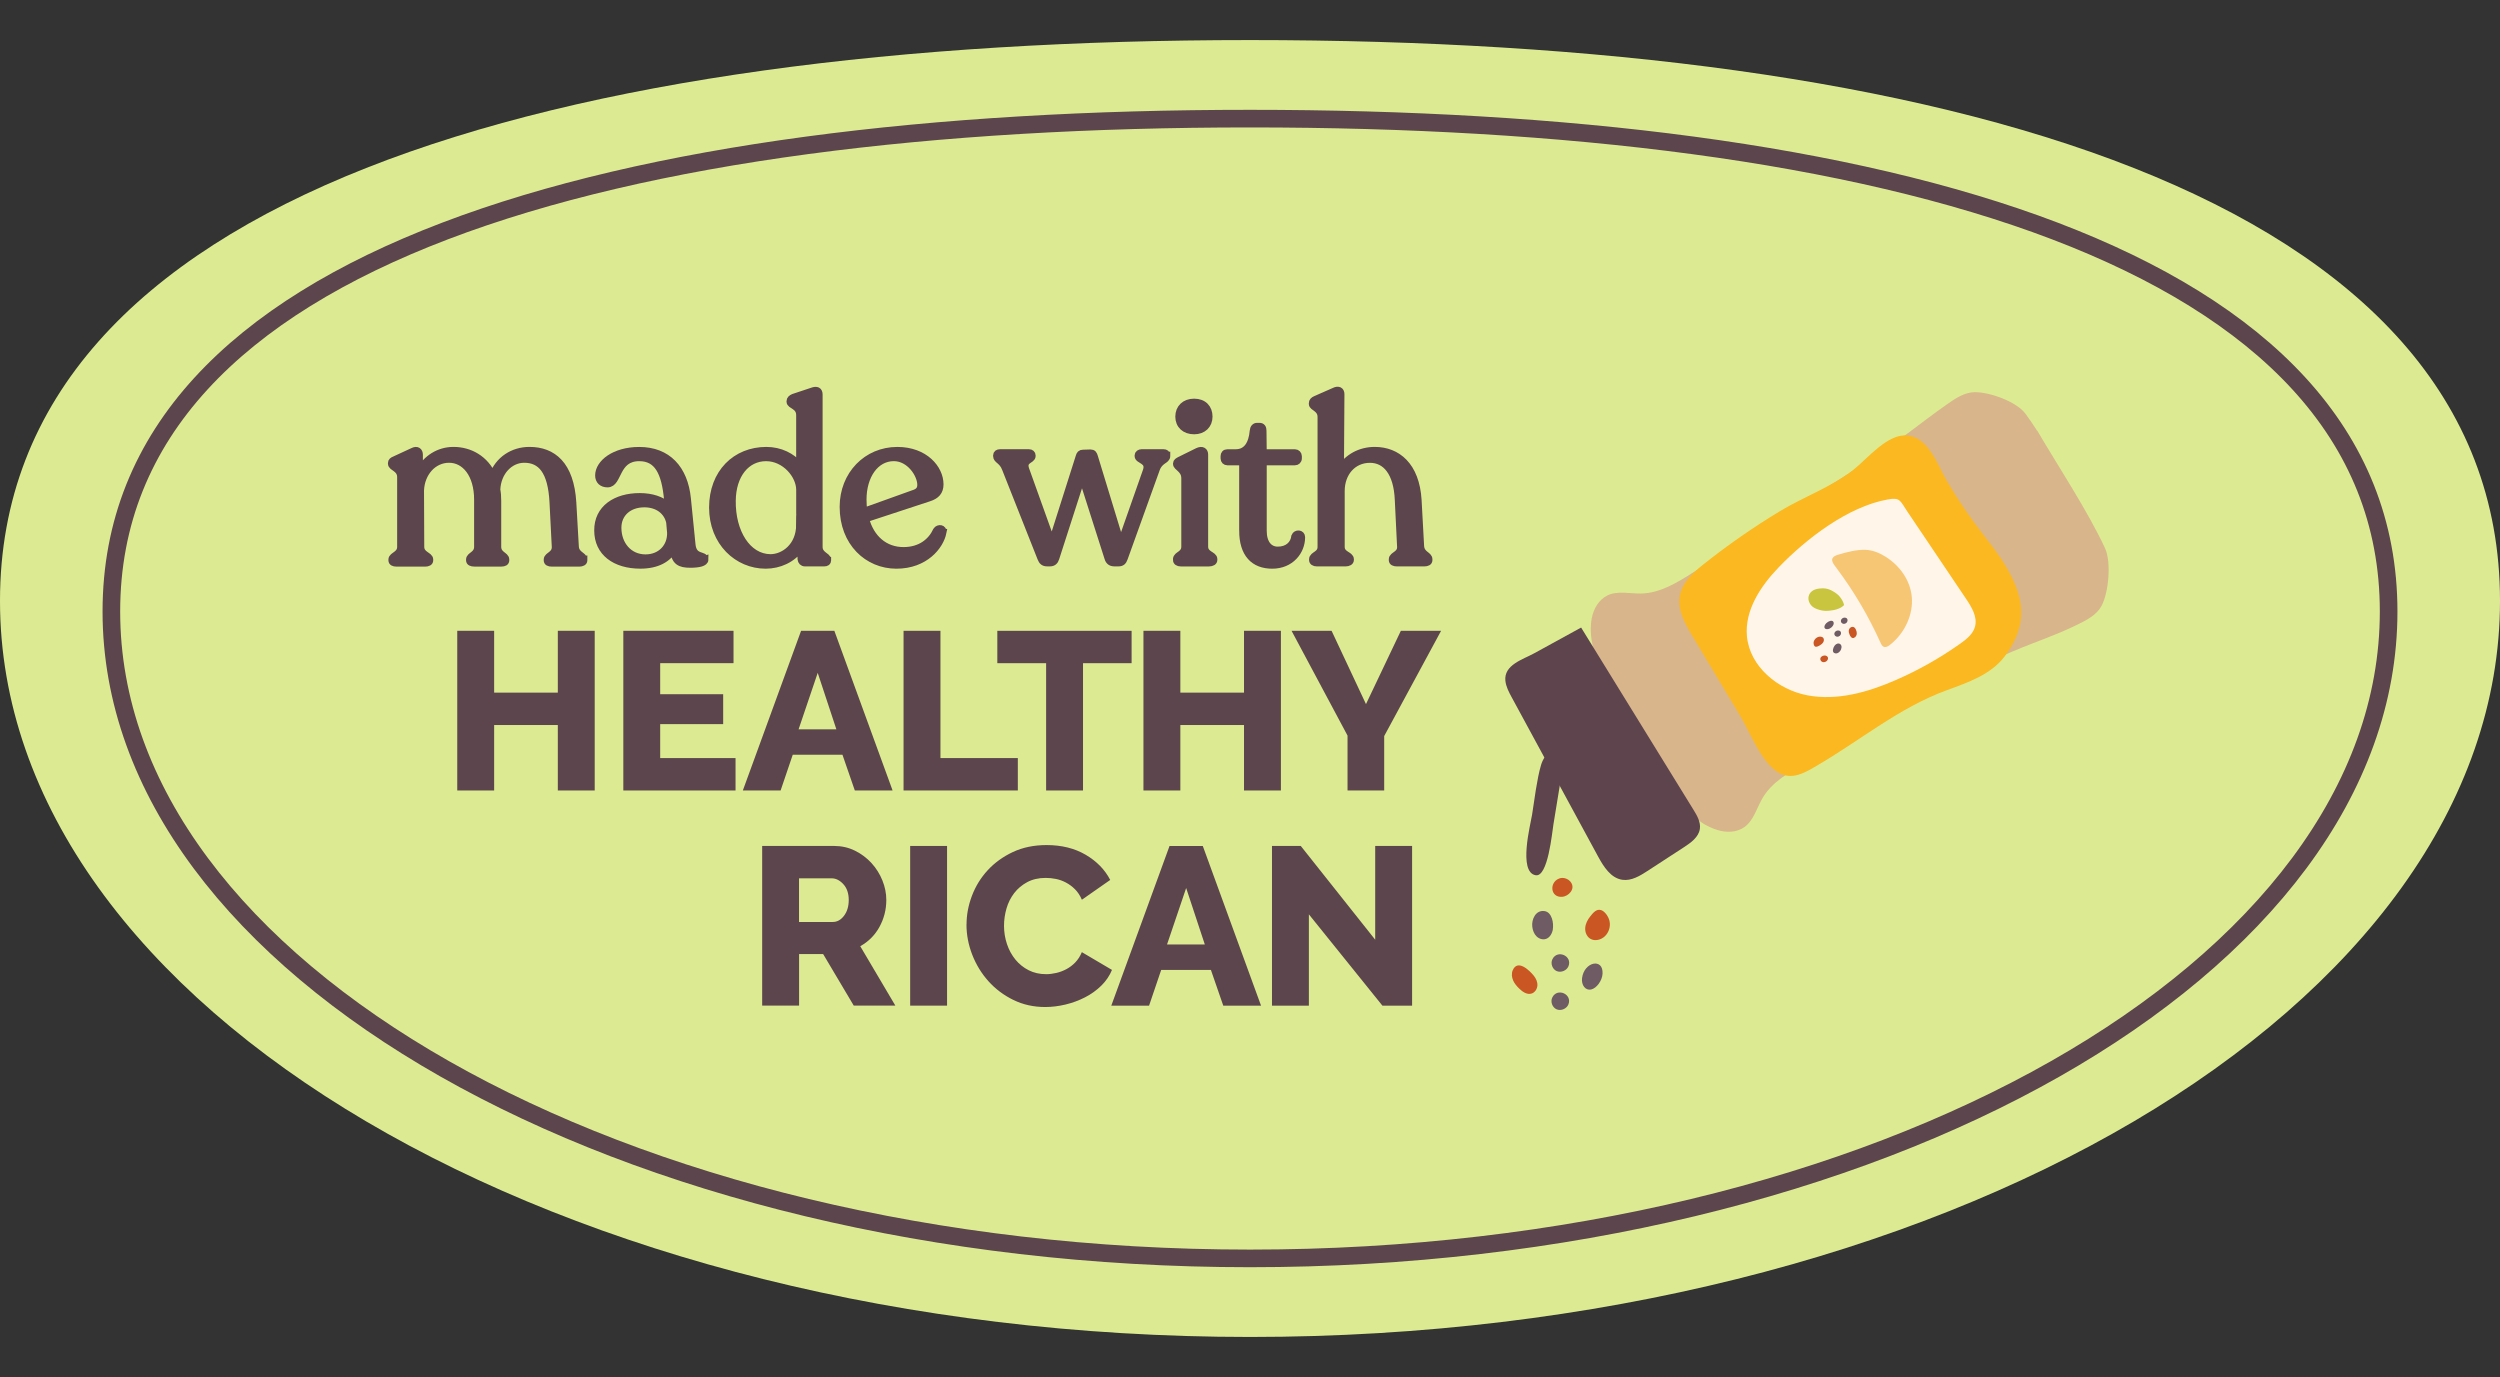 <?xml version="1.0" encoding="UTF-8"?> <svg xmlns="http://www.w3.org/2000/svg" id="Layer_1" viewBox="0 0 851 468.74"><rect x="0" y="0" width="851" height="468.74" fill="#333333" stroke="none"/><defs><style>.cls-1{fill:#6f5b63;}.cls-2,.cls-3{fill:#dceb92;}.cls-4{fill:#5d444d;}.cls-5{fill:#f7c674;}.cls-6{fill:#fbb820;}.cls-7{fill:#fff6e9;}.cls-8{fill:#d8b58b;}.cls-3{stroke-width:6px;}.cls-3,.cls-9{stroke:#5c454d;stroke-miterlimit:10;}.cls-10,.cls-9{fill:#5c454d;}.cls-11{fill:#c95623;}.cls-9{stroke-width:2.35px;}.cls-12{fill:#cac53f;fill-rule:evenodd;}</style></defs><path class="cls-2" d="M851,204.54c0,138.38-190.5,250.56-425.5,250.56S0,342.92,0,204.54,190.5,13.64,425.5,13.64s425.5,52.52,425.5,190.9Z"></path><path class="cls-3" d="M813.09,208.15c0,121.62-173.53,220.21-387.59,220.21S37.91,329.77,37.91,208.15,211.44,40.38,425.5,40.38s387.59,46.16,387.59,167.78Z"></path><path class="cls-10" d="M202.44,214.72v54.36h-12.56v-22.28h-21.67v22.28h-12.56v-54.36h12.56v21.05h21.67v-21.05h12.56Z"></path><path class="cls-10" d="M250.38,258.06v11.02h-38.2v-54.36h37.51v11.02h-24.96v10.57h21.44v10.18h-21.44v11.56h25.65Z"></path><path class="cls-10" d="M272.68,214.72h11.33l19.83,54.36h-12.86l-4.21-12.17h-16.92l-4.13,12.17h-12.86l19.83-54.36ZM284.7,248.26l-6.35-19.22-6.51,19.22h12.86Z"></path><path class="cls-10" d="M307.57,269.08v-54.36h12.56v43.33h26.34v11.02h-38.89Z"></path><path class="cls-10" d="M385.2,225.75h-16.54v43.33h-12.56v-43.33h-16.61v-11.02h45.71v11.02Z"></path><path class="cls-10" d="M436.02,214.72v54.36h-12.56v-22.28h-21.67v22.28h-12.56v-54.36h12.56v21.05h21.67v-21.05h12.56Z"></path><path class="cls-10" d="M453.27,214.72l11.71,24.96,11.87-24.96h13.7l-19.37,35.83v18.53h-12.48v-18.68l-19.06-35.68h13.63Z"></path><path class="cls-10" d="M259.44,342.32v-54.36h24.5c2.55,0,4.91.54,7.08,1.61,2.17,1.07,4.04,2.48,5.63,4.21,1.58,1.74,2.82,3.7,3.71,5.89.89,2.2,1.34,4.42,1.34,6.66,0,1.68-.2,3.31-.61,4.86-.41,1.56-1,3.02-1.76,4.4s-1.7,2.62-2.79,3.71-2.34,2.03-3.71,2.79l11.94,20.21h-14.16l-10.41-17.53h-8.19v17.53h-12.56ZM271.99,313.84h11.48c1.48,0,2.76-.7,3.83-2.11,1.07-1.4,1.61-3.2,1.61-5.4s-.61-4.03-1.84-5.36c-1.22-1.33-2.55-1.99-3.98-1.99h-11.1v14.85Z"></path><path class="cls-10" d="M309.82,342.32v-54.36h12.56v54.36h-12.56Z"></path><path class="cls-10" d="M329.01,314.68c0-3.27.61-6.52,1.84-9.76,1.23-3.24,3.01-6.14,5.36-8.69,2.35-2.55,5.21-4.62,8.57-6.2,3.37-1.58,7.2-2.37,11.48-2.37,5.1,0,9.53,1.1,13.28,3.29,3.75,2.2,6.55,5.05,8.38,8.58l-9.65,6.74c-.61-1.43-1.39-2.61-2.34-3.56-.94-.94-1.98-1.71-3.1-2.3-1.12-.59-2.27-1-3.45-1.23-1.17-.23-2.32-.34-3.45-.34-2.4,0-4.49.49-6.28,1.45-1.79.97-3.27,2.22-4.44,3.75-1.17,1.53-2.04,3.27-2.6,5.21-.56,1.94-.84,3.91-.84,5.9,0,2.14.33,4.21,1,6.2.66,1.99,1.62,3.75,2.87,5.28,1.25,1.53,2.76,2.74,4.52,3.64,1.76.89,3.74,1.34,5.93,1.34,1.12,0,2.28-.14,3.48-.42,1.2-.28,2.35-.71,3.45-1.3,1.1-.59,2.11-1.35,3.02-2.3s1.66-2.11,2.22-3.48l10.26,6.05c-.82,1.99-2.03,3.78-3.64,5.36-1.61,1.58-3.46,2.91-5.55,3.98-2.09,1.07-4.31,1.89-6.66,2.45-2.35.56-4.64.84-6.89.84-3.93,0-7.54-.8-10.83-2.41-3.29-1.61-6.13-3.74-8.5-6.39-2.37-2.65-4.21-5.67-5.51-9.03-1.3-3.37-1.95-6.79-1.95-10.26Z"></path><path class="cls-10" d="M398.1,287.97h11.33l19.83,54.36h-12.86l-4.21-12.17h-16.92l-4.13,12.17h-12.86l19.83-54.36ZM410.12,321.5l-6.35-19.22-6.51,19.22h12.86Z"></path><path class="cls-10" d="M445.54,311.24v31.08h-12.56v-54.36h9.8l25.34,31.92v-31.92h12.56v54.36h-10.11l-25.03-31.08Z"></path><path class="cls-8" d="M547.14,202.71c-2.92,1.41-4.7,4.54-5.31,7.73-1.26,6.66,1.28,13.6,3.73,19.74,2.87,7.19,7.14,13.73,11.72,19.93,4.41,5.96,9.13,11.69,13.35,17.79,2.12,3.06,3.69,6.74,5.95,9.65,1.79,2.33,5.04,4.02,7.86,4.93,3.09,1.01,6.69.96,9.33-.92,3.2-2.27,4.2-6.48,6.19-9.87,3.24-5.53,9.13-8.87,14.75-11.95,20.69-11.34,41.39-22.69,62.08-34.03,9.55-5.23,20.45-8.2,30.22-13.01,3.2-1.57,6.63-3.28,8.33-6.42,2.48-4.55,3.39-14.98,1.21-19.68-5.88-12.67-16.05-28.03-23.11-40.08l-.05.05c-1.22-1.92-2.5-3.81-3.88-5.69-3.07-4.17-12.04-7.37-17.22-7.39-3.56-.01-6.72,2.16-9.64,4.21-8.92,6.25-17.38,13.34-26.58,19.18-19.91,12.67-39.83,25.32-59.74,37.99-5.41,3.43-11.17,6.99-17.57,7.16-3.92.1-8.09-1.05-11.63.66h0Z"></path><path class="cls-4" d="M512.44,231.76c.21,2,1.18,3.82,2.14,5.59,9.8,18.06,19.6,36.11,29.39,54.17,1.9,3.5,4.33,7.38,8.27,7.96,3.06.44,5.96-1.31,8.55-3,4.16-2.71,8.33-5.42,12.49-8.13,2.35-1.53,4.93-3.39,5.35-6.18.34-2.31-.93-4.52-2.16-6.5-12.75-20.68-25.51-41.36-38.26-62.05-5.33,2.92-10.66,5.85-15.99,8.77-3.8,2.09-10.35,3.91-9.79,9.35h0Z"></path><path class="cls-6" d="M576.11,216.55c-2.41-4.02-4.92-8.47-4.41-13.03.55-4.95,4.5-8.52,8.27-11.51,8.25-6.54,16.9-12.56,25.9-18,8.2-4.96,17.47-8.16,25.06-14.12,4.74-3.73,11.67-12.48,18.5-11.64,7.29.89,10.16,10.19,13.42,15.7,3.72,6.29,7.83,12.34,12.31,18.09,4.19,5.39,8.18,10.59,10.82,16.98,3.82,9.24,2.09,17-3.69,24.54-4.71,6.15-12.47,8.77-19.69,11.42-16.06,5.88-29.2,16.92-43.93,25.53-4.1,2.39-8.69,5.36-13.5,2.35-5.74-3.59-9.39-13.47-12.77-19.12-5.43-9.06-10.85-18.12-16.28-27.18h0Z"></path><path class="cls-7" d="M669.29,203.9c1.9,2.83,3.89,6.14,3,9.43-.68,2.51-2.89,4.26-5.02,5.77-6.9,4.89-14.3,9.07-22.05,12.44-9.44,4.11-19.86,7.06-29.97,5.15-10.11-1.91-19.64-9.83-20.59-20.08-.82-8.86,4.64-17.09,10.81-23.5,9.26-9.63,23.5-20.64,37.04-23.08,4.35-.79,4.21.31,6.77,4.13,2.22,3.3,4.45,6.61,6.67,9.91,4.45,6.61,8.89,13.22,13.34,19.83h0Z"></path><path class="cls-5" d="M634.87,187.15c2.67.08,5.04,1.12,7.1,2.43,4.84,3.11,8.3,8.01,8.81,13.68.51,5.69-2.18,12.1-7.38,16.21-.53.42-1.16.83-1.8.79-.77-.06-1.16-.77-1.44-1.4-4-8.92-8.96-17.37-14.81-25.21-1.3-1.74-3.21-3.77.33-4.83,2.88-.87,6.3-1.74,9.2-1.67h0Z"></path><path class="cls-12" d="M615.68,202.87c-.44,1.68.59,3.69,2.7,4.42,1.29.44,2.59.99,5.81.38,2.31-.44,3.43-1.5,3.5-1.7.09-.24-.74-2.74-2.83-4.13-2.1-1.4-3.34-1.75-5.64-1.49-2.08.23-3.2,1.29-3.53,2.52Z"></path><path class="cls-1" d="M624.46,219.85c.31-.44.82-.83,1.36-.81.45.01.82.33.96.71.14.39.08.83-.07,1.25-.31.88-1.38,1.82-2.35,1.27-.79-.44-.36-1.78.1-2.43h0Z"></path><path class="cls-11" d="M620.21,223.39c.4-.23.9-.32,1.31-.2,1.38.4.67,2.18-.7,2.22-1.09.04-1.72-1.38-.61-2.02h0Z"></path><path class="cls-11" d="M617.41,218.37c.18-.66.73-1.25,1.4-1.52.67-.27,1.5-.18,1.86.34.28.4.23.99-.05,1.45s-.74.83-1.23,1.09c-.52.28-1.2.65-1.65.27-.4-.34-.47-1.14-.34-1.64h0Z"></path><path class="cls-11" d="M629.37,215.33c-.1-.41-.08-.87.14-1.27s.7-.71,1.16-.68c.59.03.94.57,1.13,1.07.15.38.27.79.25,1.22-.02.42-.2.88-.55,1.19-1.22,1.09-1.93-.72-2.13-1.53h0Z"></path><path class="cls-1" d="M627.01,210.58c.46-.44,1.27-.47,1.66-.06.4.4.29,1.16-.2,1.55-1.16.92-2.52-.49-1.46-1.49h0Z"></path><path class="cls-1" d="M624.78,214.96c.46-.44,1.27-.47,1.66-.06.4.4.29,1.16-.2,1.55-1.16.92-2.52-.49-1.46-1.49h0Z"></path><path class="cls-1" d="M621.27,212.65c.44-.78,1.54-1.42,2.25-1.33s.9.92.39,1.68c-1.19,1.8-3.67,1.44-2.64-.36Z"></path><path class="cls-4" d="M531.26,265.56c.33-2.02-.9-8.6-2.91-9.01-1.94-.4-3.2,1.94-3.77,3.83-1.38,4.55-2.33,12.3-3.07,17-.5,3.2-4.79,19.5,1.22,20.55,4.2.73,5.58-14.42,6.06-17.32.82-5.02,1.64-10.03,2.46-15.05Z"></path><path class="cls-1" d="M528.6,316.33c-.23,1.39-1.01,2.83-2.35,3.28-1.14.38-2.43-.07-3.26-.92-.83-.85-1.25-2.03-1.4-3.21-.32-2.48,1.15-5.82,4.21-5.34,2.51.4,3.13,4.13,2.78,6.18h0Z"></path><path class="cls-11" d="M534.69,303.58c-.7.95-1.81,1.63-3,1.7-3.93.26-4.38-4.83-1.04-6.2,2.67-1.09,5.99,1.87,4.04,4.5h0Z"></path><path class="cls-11" d="M547.89,313.59c.38,1.8-.23,3.79-1.56,5.08-1.31,1.29-3.48,1.82-5.03.86-1.2-.75-1.79-2.26-1.69-3.68.1-1.42.79-2.75,1.68-3.87.94-1.18,2.15-2.72,3.74-2.18,1.42.49,2.58,2.42,2.87,3.79Z"></path><path class="cls-11" d="M522.11,332.15c.76.93,1.29,2.1,1.22,3.3-.07,1.2-.84,2.42-2,2.76-1.5.46-3.02-.56-4.13-1.64-.86-.83-1.66-1.74-2.13-2.83-.48-1.09-.61-2.38-.13-3.48,1.67-3.85,5.67.03,7.18,1.89h0Z"></path><path class="cls-1" d="M533.89,341.89c-.6,1.51-2.55,2.32-4.03,1.68-1.48-.65-2.18-2.62-1.44-4.07,1.71-3.38,6.84-1.09,5.47,2.39h0Z"></path><path class="cls-1" d="M533.92,328.88c-.6,1.51-2.55,2.32-4.03,1.68-1.48-.65-2.18-2.62-1.44-4.07,1.71-3.38,6.84-1.09,5.47,2.39h0Z"></path><path class="cls-1" d="M545.51,331.45c-.12,2.36-2.03,4.97-3.91,5.38s-3.37-1.47-3.07-3.87c.7-5.6,7.27-6.97,6.98-1.52Z"></path><path class="cls-9" d="M198.76,190.45v.31c0,.63-.7.94-1.56.94h-9.38c-1.02,0-1.56-.31-1.56-.94v-.31c0-1.41,2.82-1.56,2.74-4.3l-.78-15.25c-.55-10.56-4.07-14.55-9.78-14.55-4.93,0-9.07,4.38-9.31,10.32.23,1.17.31,2.5.31,3.83v15.64c0,2.74,2.74,2.89,2.74,4.3v.31c0,.63-.55.94-1.49.94h-9.23c-1.02,0-1.64-.31-1.64-.94v-.31c0-1.41,2.74-1.56,2.74-4.3v-16.03c0-8.68-4.3-13.76-9.7-13.76s-9.46,4.69-9.7,10.56l.08,19.24c0,2.74,3.05,2.89,3.05,4.3v.31c0,.63-.63.94-1.56.94h-9.78c-.94,0-1.56-.31-1.56-.94v-.31c0-1.41,2.97-1.56,2.97-4.3v-23.7c0-3.13-3.13-3.21-3.13-4.61v-.23c0-.55.39-.86,1.17-1.17l6.1-2.82c1.49-.78,2.27,0,2.27,1.17v5.55c2.27-4.22,6.57-7.04,11.57-7.04,5.79,0,10.87,3.05,13.37,8.6,1.95-5.4,6.88-8.6,12.51-8.6,7.98,0,14,4.85,14.78,17.75l.86,15.02c.16,2.82,2.89,2.97,2.89,4.38Z"></path><path class="cls-9" d="M239.98,190.45c0,1.17-2.11,1.64-5.01,1.64-3.52,0-5.4-.86-5.71-5.16-1.8,3.29-5.55,5.47-11.26,5.47-8.6,0-14.55-4.3-14.55-11.81-.08-7.51,6.18-11.57,14.31-11.57,4.14,0,7.51,1.17,9.62,3.13l-.16-2.11c-.86-9.23-3.36-14.23-9.62-14.23-8.13,0-6.88,8.92-10.79,8.92-1.88,0-3.05-1.1-3.05-2.89,0-4.14,5.32-8.52,13.84-8.52,9.62,0,15.41,6.18,16.42,16.5l1.56,15.56c.47,4.85,4.38,3.13,4.38,5.08ZM228.25,181.3l-.31-3.52c-.78-3.68-3.99-6.26-8.6-6.26-5.32,0-8.99,3.28-8.99,8.13,0,5.71,3.75,10.24,9.38,10.24,5.24,0,8.68-3.83,8.52-8.6Z"></path><path class="cls-9" d="M281.74,190.53v.24c0,.55-.39.86-1.17.86h-6.57c-.78,0-1.25-.55-1.33-1.25l-.16-3.91c-2.66,3.91-7.27,5.94-11.89,5.94-9.54,0-18.07-7.74-18.07-19.63s7.9-19.47,18.3-19.47c4.77,0,8.68,2.03,11.34,5.08v-17.05c0-3.29-3.28-3.21-3.28-4.61v-.16c0-.63.47-1.02,1.17-1.33l6.34-2.11c1.64-.62,2.42-.16,2.42,1.17v51.85c0,2.82,2.89,3.05,2.89,4.38ZM272.2,178.57h.08l-.08-3.99v-7.82c0-5.01-5.01-10.95-11.42-10.95-6.73,0-11.42,5.86-11.5,14.62-.16,10.71,5.16,19.32,12.98,19.39,4.46,0,9.93-3.75,9.93-11.26Z"></path><path class="cls-9" d="M321.01,181.23c-.94,4.69-6.1,11.18-15.88,11.18s-18.14-7.66-18.14-19.86c0-11.03,8.05-19.24,18.46-19.24,9.38,0,14.55,6.18,14.55,11.57,0,2.5-1.33,3.83-3.68,4.61l-21.66,7.12c1.8,6.73,6.57,10.79,12.9,10.79,5.79,0,9.46-3.05,11.18-6.8.7-1.09,2.5-.86,2.27.63ZM293.79,170.04c0,1.41.08,2.74.31,3.99l17.44-6.26c1.33-.55,1.88-1.41,1.88-2.74,0-3.52-3.75-9.23-9.15-9.23-6.34,0-10.48,6.26-10.48,14.23Z"></path><path class="cls-9" d="M397.18,155.03v.23c0,1.49-2.42,1.33-3.52,4.38l-10.95,30.42c-.39,1.09-.86,1.56-1.95,1.56h-1.49c-1.09,0-1.8-.55-2.11-1.56l-8.84-27.69-8.92,27.69c-.31,1.02-.94,1.56-1.95,1.56h-1.02c-1.17,0-1.72-.55-2.11-1.56l-12.04-30.42c-1.09-2.97-3.05-2.97-3.05-4.38v-.23c0-.63.47-.94,1.17-.94h9.85c.7,0,1.1.39,1.1.94v.23c0,1.41-3.28,1.25-2.19,4.46l8.92,24.87,9.23-29.09c.23-.86.55-1.25,1.33-1.25l2.58-.08c.86,0,1.09.47,1.33,1.25l8.99,29.48,8.68-24.71c1.17-3.52-2.82-3.44-2.82-4.93v-.23c0-.55.55-.94,1.17-.94h7.51c.7,0,1.09.31,1.09.94Z"></path><path class="cls-9" d="M400.47,190.61v-.31c0-1.49,2.82-1.49,2.82-4.22v-23.3c0-3.05-2.82-3.68-2.82-4.85v-.16c0-.55.47-.78,1.17-1.17l6.02-2.97c1.64-.78,2.42,0,2.42,1.1v31.36c0,2.74,3.13,2.74,3.13,4.22v.31c0,.63-.7,1.02-1.64,1.02h-9.62c-.94,0-1.49-.39-1.49-1.02ZM401.25,141.81c0-2.89,2.03-4.93,5.24-4.93s5.08,2.03,5.08,4.93-2.03,4.85-5.08,4.85c-3.21,0-5.24-1.95-5.24-4.85Z"></path><path class="cls-9" d="M422.99,180.6v-23.38h-5.16c-.7,0-1.17-.47-1.17-1.17v-.78c0-.7.39-1.17,1.17-1.17h2.81c3.75,0,5.55-2.97,5.94-7.43.08-1.02.63-1.56,1.33-1.56h.78c.94,0,1.25.55,1.25,1.56l.08,7.43h10.79c.63,0,1.17.55,1.17,1.17v.78c0,.7-.55,1.17-1.17,1.17h-10.79v23.46c0,4.3,2.03,6.57,4.93,6.57,3.44,0,5.47-2.03,5.79-4.69.47-1.17,2.35-1.1,2.35.31,0,4.85-3.75,9.54-10.01,9.54s-10.09-3.83-10.09-11.81Z"></path><path class="cls-9" d="M486.42,190.38v.31c0,.63-.63.94-1.56.94h-9.38c-.94,0-1.56-.31-1.56-.94v-.31c0-1.49,2.97-1.56,2.82-4.3l-.78-15.95c-.39-9.23-4.22-13.76-9.62-13.76-5.79,0-9.78,4.61-9.78,10.79v19c0,2.74,3.13,2.66,3.13,4.22v.23c0,.63-.7,1.02-1.64,1.02h-9.78c-.94,0-1.49-.39-1.49-1.02v-.23c0-1.56,2.89-1.49,2.89-4.22v-44.19c0-3.05-2.97-3.21-2.97-4.46v-.24c0-.63.39-1.02,1.09-1.33l6.41-2.82c1.41-.7,2.27-.16,2.27,1.02l-.16,25.34c2.42-3.75,6.65-6.18,11.65-6.18,7.66,0,14.08,5.16,14.78,16.97l.86,15.72c.23,2.82,2.82,2.89,2.82,4.38Z"></path></svg> 